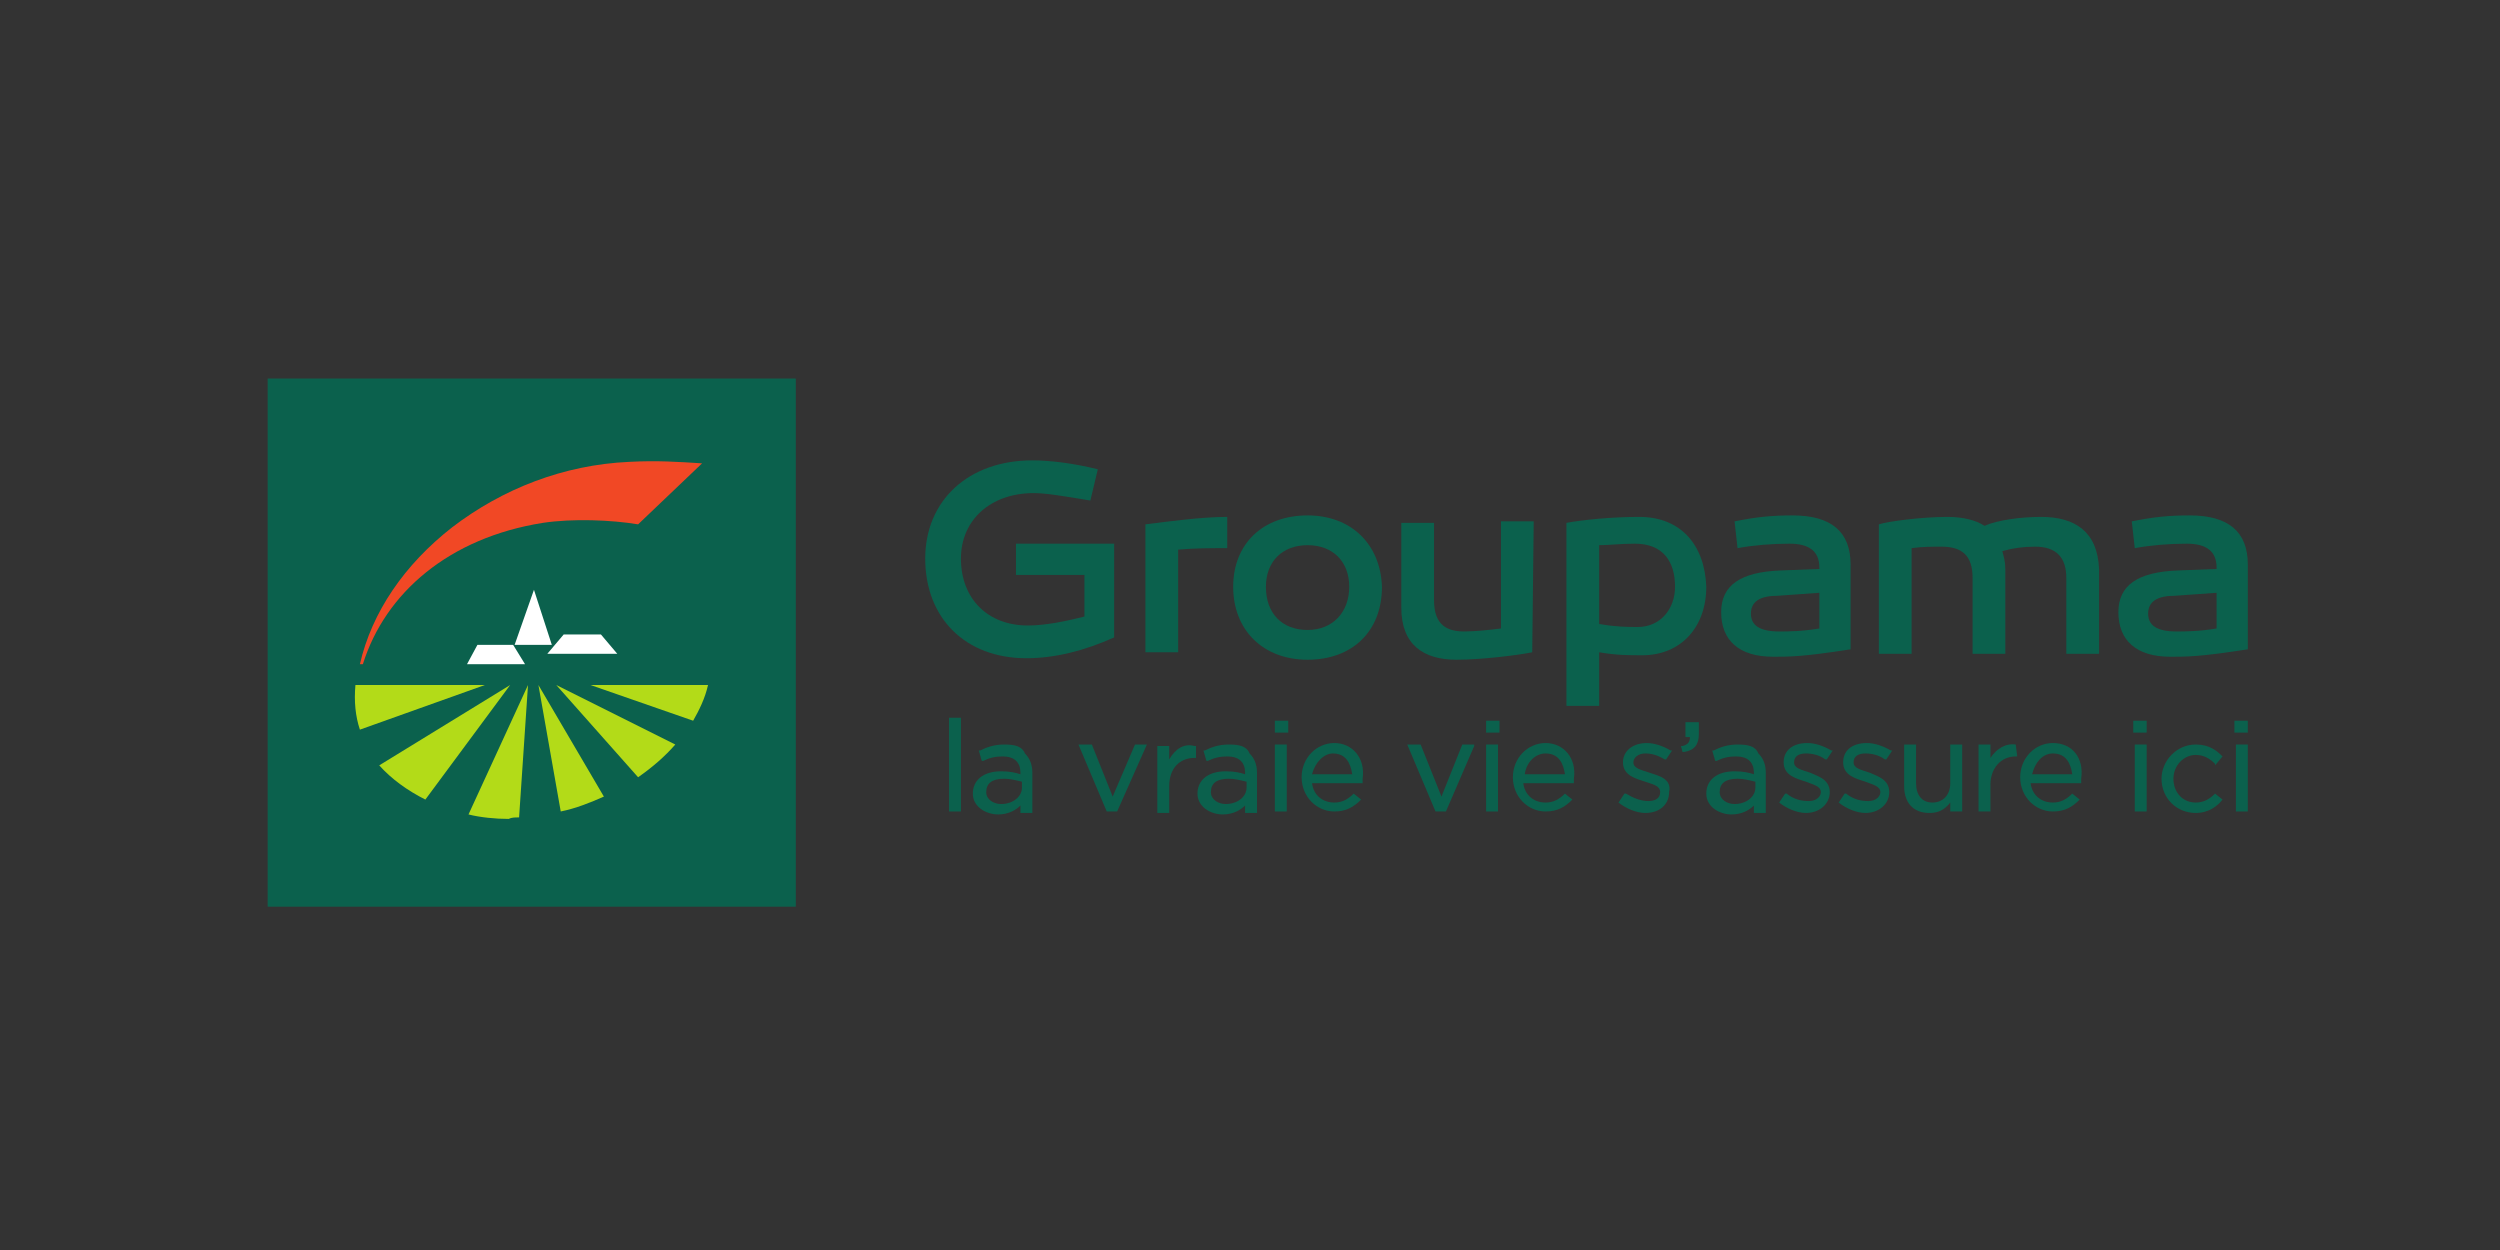 <?xml version="1.0" encoding="utf-8"?>
<!-- Generator: Adobe Illustrator 27.9.0, SVG Export Plug-In . SVG Version: 6.00 Build 0)  -->
<svg version="1.1" id="Calque_1" xmlns="http://www.w3.org/2000/svg" xmlns:xlink="http://www.w3.org/1999/xlink" x="0px" y="0px"
	 viewBox="0 0 224 112" style="enable-background:new 0 0 224 112;" xml:space="preserve">
<rect x="0" y="0" width="224" height="112" fill="#333333" stroke="none"/>
<style type="text/css">
	.st0{fill:none;}
	.st1{fill:#0B614D;}
	.st2{fill:#F14825;}
	.st3{fill:#FFFFFF;}
	.st4{fill:#B3DB18;}
</style>
<g transform="translate(-1052 -1009)">
	<rect x="1052" y="1009" class="st0" width="224" height="112"/>
	<g id="g841" transform="matrix(1.333,0,0,-1.333,-543.213,94.488)">
		<g id="g1173">
			<path id="path1159" class="st1" d="M1271.8-722.6h-6.8v-2.1h4.6v-2.8c-1.2-0.3-2.6-0.6-3.8-0.6c-2.7,0-4.5,1.8-4.5,4.5
				c0,2.6,2,4.4,4.9,4.4c0.8,0,2-0.2,3.8-0.5l0.5,2.1c-1.6,0.4-3.2,0.6-4.4,0.6c-4.3,0-7.2-2.7-7.2-6.6c0-4,2.7-6.7,6.8-6.7
				c1.9,0,3.9,0.5,5.9,1.4V-722.6z"/>
			<path id="path1157" class="st1" d="M1279.2-720.8c-1.7,0-3.9-0.3-5.5-0.5v-8.6h2.2v6.9c1.1,0.1,2.2,0.1,3.3,0.1V-720.8z"/>
			<path id="path1155" class="st1" d="M1284.6-720.7c-3,0-5-1.9-5-4.8c0-2.9,2-4.9,5-4.9c3,0,5,1.9,5,4.9
				C1289.5-722.6,1287.5-720.7,1284.6-720.7z M1284.6-722.7c1.7,0,2.8-1.1,2.8-2.8c0-1.7-1.1-2.9-2.8-2.9c-1.7,0-2.8,1.1-2.8,2.9
				C1281.8-723.8,1282.9-722.7,1284.6-722.7z"/>
			<path id="path1151" class="st1" d="M1299.8-721.1h-2.2v-7.2c-0.8-0.1-1.7-0.2-2.5-0.2c-1.4,0-2,0.7-2,2.1v5.2h-2.2v-5.7
				c0-2.5,1.5-3.5,3.7-3.5c1.7,0,4.1,0.3,5.1,0.5L1299.8-721.1z"/>
			<path id="path1149" class="st1" d="M1306.9-720.8c-1.9,0-3.8-0.2-4.9-0.4v-12.3h2.2v3.6c1.2-0.2,1.9-0.2,2.9-0.2
				c2.6,0,4.3,1.9,4.3,4.6C1311.3-722.7,1309.7-720.8,1306.9-720.8z M1306.6-722.6c1.9,0,2.7-1.2,2.7-2.9c0-1.5-1-2.7-2.5-2.7
				c-0.7,0-1.4,0-2.6,0.2v5.3C1304.9-722.7,1305.6-722.6,1306.6-722.6z"/>
			<path id="path1145" class="st1" d="M1317.2-720.7c-1.4,0-2.4-0.1-3.9-0.4l0.2-1.8c1.1,0.2,2.3,0.3,3.5,0.3c1.3,0,2-0.5,2-1.6
				v-0.1l-2.6-0.1c-2.7-0.1-4-1-4-2.8c0-1.9,1.2-3,3.5-3c1.1,0,2,0,5.2,0.5v5.7C1321.1-721.8,1319.8-720.7,1317.2-720.7z
				 M1319-725.9v-2.4c-1.2-0.2-2.1-0.2-2.7-0.2c-1.3,0-1.9,0.4-1.9,1.2c0,0.8,0.6,1.2,1.8,1.2L1319-725.9z"/>
			<path id="path1141" class="st1" d="M1333.9-720.8c-1.3,0-2.9-0.2-3.8-0.6c-0.6,0.4-1.5,0.6-2.5,0.6c-1.7,0-4-0.3-4.6-0.5v-8.7
				h2.2v7.1c0.7,0.1,1.4,0.1,2,0.1c1.4,0,2.1-0.6,2.1-2.1v-5.1h2.2v5.7c0,0.5-0.1,0.8-0.2,1.2c0.7,0.2,1.4,0.3,2.2,0.3
				c1.4,0,2.1-0.7,2.1-2.1v-5.1h2.2v5.7C1337.7-721.8,1336.2-720.8,1333.9-720.8"/>
			<path id="path1139" class="st1" d="M1343.9-720.7c-1.4,0-2.4-0.1-3.9-0.4l0.2-1.8c1.1,0.2,2.3,0.3,3.5,0.3c1.3,0,2-0.5,2-1.6
				v-0.1l-2.6-0.1c-2.7-0.1-4-1-4-2.8c0-1.9,1.2-3,3.5-3c1.1,0,2,0,5.2,0.5v5.7C1347.8-721.8,1346.5-720.7,1343.9-720.7z
				 M1345.7-725.9v-2.4c-1.2-0.2-2.1-0.2-2.7-0.2c-1.3,0-1.9,0.4-1.9,1.2c0,0.8,0.6,1.2,1.8,1.2L1345.7-725.9z"/>
		</g>
		<path id="path901" class="st1" d="M1250.2-747h-35.5v35.5h35.5V-747z"/>
		<g id="g1040">
			<path id="path913" class="st2" d="M1243.9-717.2c-1.6,0.1-3,0.2-4.9,0.1c-4.4-0.2-8.5-1.8-11.9-4.4c-3.2-2.5-5.4-5.7-6.2-9.2h0.2
				c1.5,4.8,5.8,8.5,12.1,9.5c2,0.3,4.6,0.2,6.4-0.1L1243.9-717.2z"/>
			<g id="g1026">
				<path id="path917" class="st3" d="M1231.3-729.4l1.3,3.7l1.2-3.7H1231.3z"/>
				<path id="path921" class="st3" d="M1233.5-730l1.1,1.3h2.5l1.1-1.3H1233.5z"/>
				<path id="path925" class="st3" d="M1228.1-730.7l0.7,1.3h2.4l0.8-1.3H1228.1z"/>
			</g>
			<g id="g1021">
				<path id="path937" class="st4" d="M1232.9-732.1l1.5-8.5c1,0.2,2,0.6,2.9,1L1232.9-732.1z"/>
				<path id="path941" class="st4" d="M1242.1-736.1l-8,4l5.5-6.2C1240.6-737.6,1241.4-736.9,1242.1-736.1"/>
				<path id="path945" class="st4" d="M1236.4-732.1l6.9-2.4c0.4,0.7,0.8,1.5,1,2.4H1236.4z"/>
				<path id="path949" class="st4" d="M1231.6-741l0.6,8.9l-4-8.7c0.8-0.2,1.8-0.3,2.7-0.3C1231.1-741,1231.3-741,1231.6-741"/>
				<path id="path953" class="st4" d="M1225.3-739.8l5.7,7.7l-8.8-5.4C1223-738.4,1224.1-739.2,1225.3-739.8"/>
				<path id="path957" class="st4" d="M1220.6-732.1c-0.1-1.1,0-2.1,0.3-3l8.4,3H1220.6z"/>
			</g>
		</g>
		<g id="g1279">
			<path id="path1090" class="st1" d="M1334.7-736c-1.2,0-2.2-1-2.2-2.3v0c0-1.3,1-2.3,2.2-2.3c0.8,0,1.3,0.3,1.8,0.8l0,0l-0.5,0.4
				l0,0c-0.4-0.4-0.8-0.6-1.3-0.6c-0.8,0-1.4,0.5-1.5,1.3h3.4l0,0.1c0,0.1,0,0.1,0,0.2C1336.8-737,1336-736,1334.7-736L1334.7-736z
				 M1334.7-736.7c0.9,0,1.2-0.7,1.3-1.4h-2.7C1333.5-737.3,1334-736.7,1334.7-736.7z"/>
			<path id="path1078" class="st1" d="M1313.5-736.1c-0.7,0-1.2-0.2-1.6-0.4l-0.1,0l0.2-0.7l0.1,0c0.4,0.2,0.8,0.3,1.3,0.3
				c0.8,0,1.2-0.4,1.2-1.1v-0.1c-0.3,0.1-0.7,0.2-1.3,0.2c-1.2,0-1.9-0.6-1.9-1.5v0c0-0.9,0.9-1.4,1.7-1.4c0.7,0,1.2,0.3,1.5,0.6
				v-0.5h0.8v2.7c0,0.6-0.2,1-0.5,1.3C1314.7-736.2,1314.2-736.1,1313.5-736.1L1313.5-736.1z M1313.5-738.4c0.4,0,0.8-0.1,1.2-0.2
				v-0.4c0-0.6-0.6-1.1-1.4-1.1c-0.5,0-1,0.3-1,0.8v0C1312.3-738.7,1312.7-738.4,1313.5-738.4L1313.5-738.4z"/>
			<path id="path1070" class="st1" d="M1300.6-736c-1.2,0-2.2-1-2.2-2.3v0c0-1.3,1-2.3,2.2-2.3c0.8,0,1.3,0.3,1.8,0.8l0,0l-0.5,0.4
				l0,0c-0.4-0.4-0.8-0.6-1.3-0.6c-0.8,0-1.4,0.5-1.5,1.3h3.4l0,0.1c0,0.1,0,0.1,0,0.2C1302.7-737,1301.8-736,1300.6-736z
				 M1300.6-736.7c0.9,0,1.2-0.7,1.3-1.4h-2.7C1299.3-737.3,1299.9-736.7,1300.6-736.7z"/>
			<path id="path1060" class="st1" d="M1286.4-736c-1.2,0-2.2-1-2.2-2.3v0c0-1.3,1-2.3,2.2-2.3c0.8,0,1.3,0.3,1.8,0.8l0,0l-0.5,0.4
				l0,0c-0.4-0.4-0.8-0.6-1.3-0.6c-0.8,0-1.4,0.5-1.5,1.3h3.4l0,0.1c0,0.1,0,0.1,0,0.2C1288.5-737,1287.6-736,1286.4-736L1286.4-736
				z M1286.3-736.7c0.9,0,1.2-0.7,1.3-1.4h-2.7C1285.1-737.3,1285.7-736.7,1286.3-736.7z"/>
			<path id="path1052" class="st1" d="M1279.3-736.1c-0.7,0-1.2-0.2-1.6-0.4l-0.1,0l0.2-0.7l0.1,0c0.4,0.2,0.8,0.3,1.3,0.3
				c0.8,0,1.2-0.4,1.2-1.1v-0.1c-0.3,0.1-0.7,0.2-1.3,0.2c-1.2,0-1.9-0.6-1.9-1.5v0c0-0.9,0.9-1.4,1.7-1.4c0.7,0,1.2,0.3,1.5,0.6
				v-0.5h0.8v2.7c0,0.6-0.2,1-0.5,1.3C1280.5-736.2,1280-736.1,1279.3-736.1L1279.3-736.1z M1279.3-738.4c0.4,0,0.8-0.1,1.2-0.2
				v-0.4c0-0.6-0.6-1.1-1.4-1.1c-0.5,0-1,0.3-1,0.8v0C1278.1-738.7,1278.5-738.4,1279.3-738.4L1279.3-738.4z"/>
			<path id="path1044" class="st1" d="M1264.2-736.1c-0.7,0-1.2-0.2-1.6-0.4l-0.1,0l0.2-0.7l0.1,0c0.4,0.2,0.8,0.3,1.3,0.3
				c0.8,0,1.2-0.4,1.2-1.1v-0.1c-0.3,0.1-0.7,0.2-1.3,0.2c-1.2,0-1.9-0.6-1.9-1.5v0c0-0.9,0.9-1.4,1.7-1.4c0.7,0,1.2,0.3,1.5,0.6
				v-0.5h0.8v2.7c0,0.6-0.2,1-0.5,1.3C1265.4-736.2,1264.9-736.1,1264.2-736.1L1264.2-736.1z M1264.2-738.4c0.4,0,0.8-0.1,1.2-0.2
				v-0.4c0-0.6-0.6-1.1-1.4-1.1c-0.5,0-1,0.3-1,0.8v0C1263-738.7,1263.4-738.4,1264.2-738.4L1264.2-738.4z"/>
			<path id="path1102" class="st1" d="M1347-740.6h0.8v4.5h-0.8V-740.6z"/>
			<path id="path1100" class="st1" d="M1346.9-735.3h0.9v0.8h-0.9V-735.3z"/>
			<path id="path1098" class="st1" d="M1345.6-739.4c-0.4-0.4-0.8-0.6-1.3-0.6c-0.9,0-1.5,0.7-1.5,1.6v0c0,0.9,0.7,1.6,1.5,1.6
				c0.6,0,1-0.3,1.3-0.6l0-0.1l0.5,0.6l0,0c-0.4,0.4-0.9,0.8-1.8,0.8c-1.3,0-2.3-1.1-2.3-2.3v0c0-1.3,1-2.3,2.3-2.3
				c0.9,0,1.5,0.5,1.8,0.9l0,0L1345.6-739.4L1345.6-739.4z"/>
			<path id="path1096" class="st1" d="M1340.1-735.3h0.9v0.8h-0.9V-735.3z"/>
			<path id="path1094" class="st1" d="M1340.2-740.6h0.8v4.5h-0.8V-740.6z"/>
			<path id="path1088" class="st1" d="M1332.2-736.1L1332.2-736.1l0.1-0.8h-0.1c-1,0-1.7-0.8-1.7-1.9v-1.8h-0.8v4.5h0.8v-0.9
				C1330.9-736.4,1331.5-736,1332.2-736.1"/>
			<path id="path1086" class="st1" d="M1327.8-736.1h0.8v-4.5h-0.8v0.6c-0.4-0.5-0.8-0.7-1.4-0.7c-1.1,0-1.7,0.7-1.7,1.8v2.8h0.8
				v-2.6c0-0.8,0.4-1.3,1.1-1.3c0.7,0,1.2,0.5,1.2,1.3V-736.1z"/>
			<path id="path1084" class="st1" d="M1323.7-739.3L1323.7-739.3c0-0.8-0.7-1.4-1.6-1.4c-0.6,0-1.3,0.3-1.8,0.7l0,0l0.4,0.6l0.1,0
				c0.5-0.4,1-0.5,1.5-0.5c0.5,0,0.8,0.3,0.8,0.6v0c0,0.4-0.5,0.5-1,0.7c-0.6,0.2-1.5,0.4-1.5,1.3v0c0,0.8,0.6,1.3,1.6,1.3
				c0.5,0,1.1-0.2,1.6-0.5l0.1,0l-0.4-0.6l-0.1,0c-0.4,0.3-0.9,0.4-1.3,0.4c-0.5,0-0.8-0.2-0.8-0.6v0c0-0.4,0.5-0.5,1.1-0.7l0,0
				C1322.8-738.2,1323.7-738.4,1323.7-739.3"/>
			<path id="path1082" class="st1" d="M1319.7-739.3L1319.7-739.3c0-0.8-0.7-1.4-1.6-1.4c-0.6,0-1.3,0.3-1.8,0.7l0,0l0.4,0.6l0.1,0
				c0.5-0.4,1-0.5,1.5-0.5c0.5,0,0.8,0.3,0.8,0.6v0c0,0.4-0.5,0.5-1,0.7c-0.6,0.2-1.5,0.4-1.5,1.3v0c0,0.8,0.6,1.3,1.6,1.3
				c0.5,0,1.1-0.2,1.6-0.5l0.1,0l-0.4-0.6l-0.1,0c-0.4,0.3-0.9,0.4-1.3,0.4c-0.5,0-0.8-0.2-0.8-0.6v0c0-0.4,0.5-0.5,1.1-0.7l0,0
				C1318.8-738.2,1319.7-738.4,1319.7-739.3"/>
			<path id="path1076" class="st1" d="M1310-734.6h0.9v-0.8c0-0.7-0.3-1.1-1-1.2l-0.1,0l-0.1,0.4l0.1,0c0.4,0.1,0.5,0.3,0.5,0.6
				h-0.3V-734.6z"/>
			<path id="path1074" class="st1" d="M1307.6-738L1307.6-738c-0.6,0.2-1.1,0.3-1.1,0.7v0c0,0.3,0.3,0.6,0.8,0.6
				c0.4,0,0.8-0.1,1.3-0.4l0.1,0l0.4,0.6l-0.1,0c-0.5,0.3-1.1,0.5-1.6,0.5c-0.9,0-1.6-0.5-1.6-1.3v0c0-0.9,0.9-1.1,1.5-1.3
				c0.6-0.2,1-0.3,1-0.7v0c0-0.4-0.3-0.6-0.8-0.6c-0.5,0-1,0.2-1.5,0.5l-0.1,0l-0.4-0.6l0,0c0.5-0.4,1.2-0.7,1.8-0.7
				c1,0,1.6,0.6,1.6,1.4v0C1309.1-738.4,1308.2-738.2,1307.6-738"/>
			<path id="path1068" class="st1" d="M1296.6-740.6h0.8v4.5h-0.8V-740.6z"/>
			<path id="path1066" class="st1" d="M1296.6-735.3h0.9v0.8h-0.9V-735.3z"/>
			<path id="path1064" class="st1" d="M1293.6-739.6l-1.4,3.5l0,0h-0.9l1.9-4.5h0.7l1.9,4.4l0,0.1h-0.8L1293.6-739.6z"/>
			<path id="path1058" class="st1" d="M1282.4-735.3h0.9v0.8h-0.9V-735.3z"/>
			<path id="path1056" class="st1" d="M1282.4-740.6h0.8v4.5h-0.8V-740.6z"/>
			<path id="path1050" class="st1" d="M1275.3-737.1v0.9h-0.8v-4.5h0.8v1.8c0,1.2,0.7,1.9,1.7,1.9h0.1v0.8l-0.1,0
				C1276.3-736,1275.7-736.4,1275.3-737.1"/>
			<path id="path1048" class="st1" d="M1271.5-739.6l-1.4,3.5l0,0h-0.9l1.9-4.5h0.7l2,4.5h-0.8L1271.5-739.6z"/>
			<path id="path959" class="st1" d="M1260.5-734.3h0.8v-6.3h-0.8V-734.3z"/>
		</g>
	</g>
</g>
</svg>

